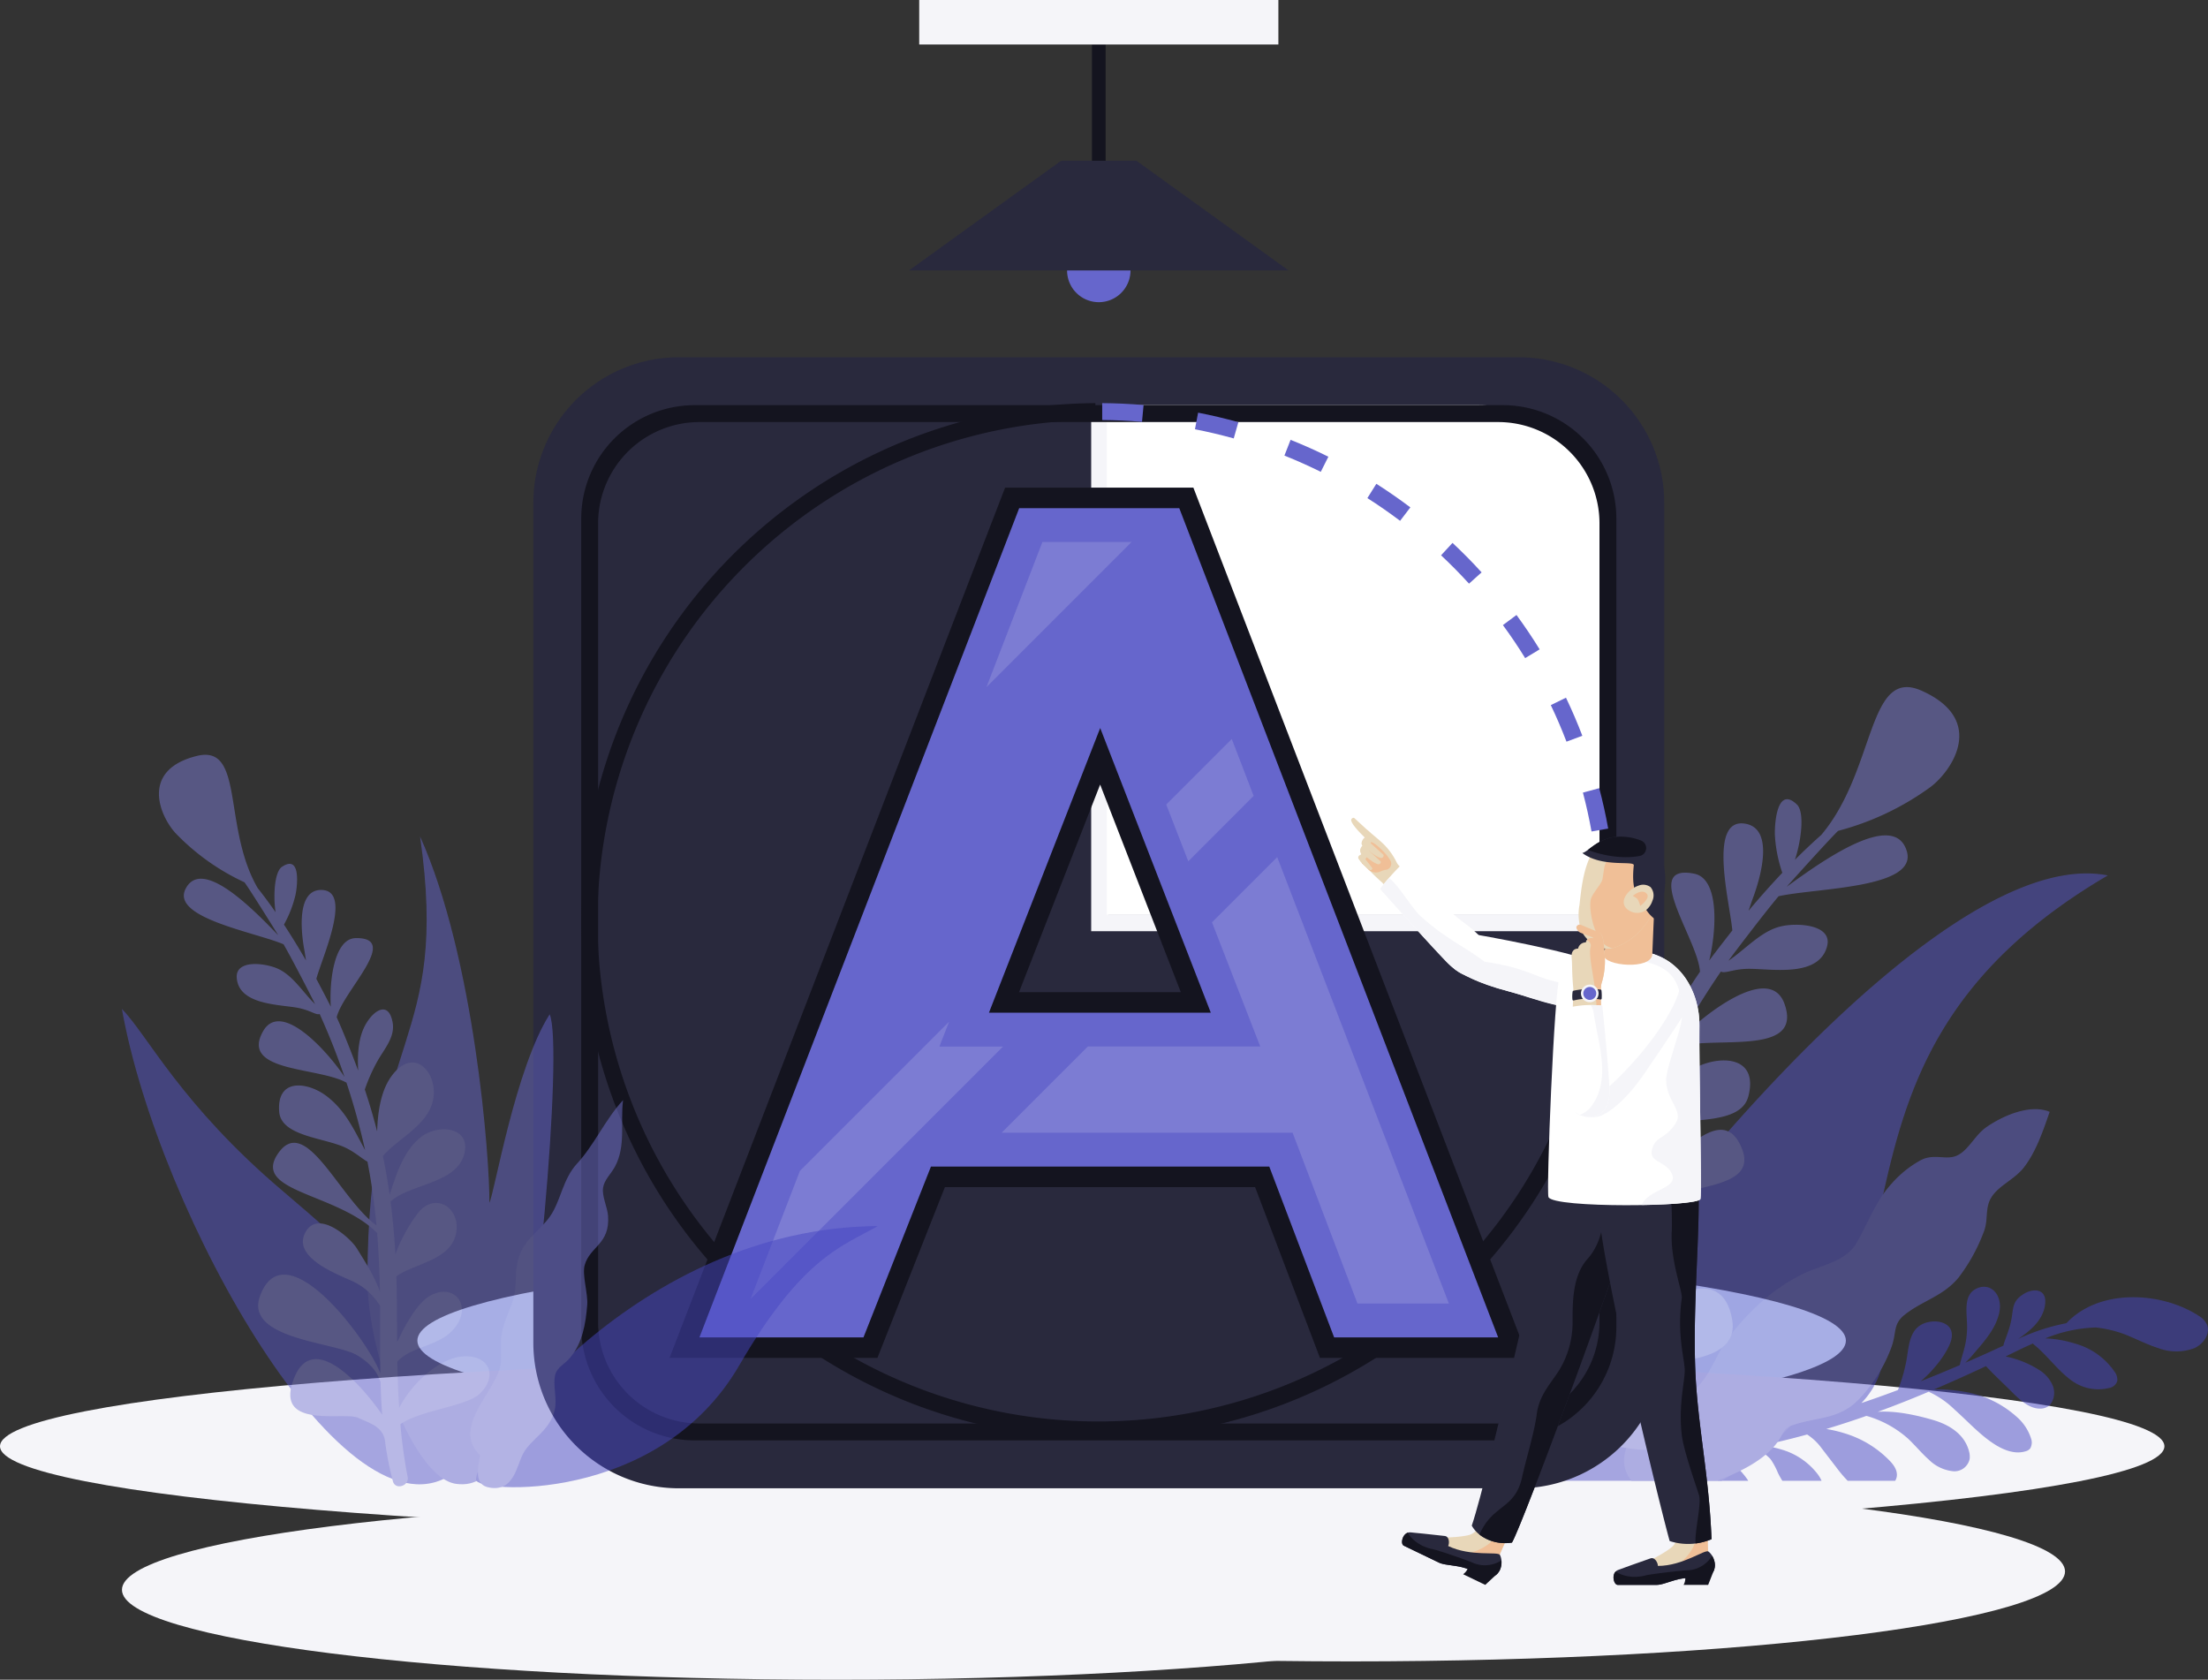 <?xml version="1.0" encoding="UTF-8"?> <svg xmlns="http://www.w3.org/2000/svg" xmlns:xlink="http://www.w3.org/1999/xlink" id="Group_164" data-name="Group 164" width="533.757" height="406.016" viewBox="0 0 533.757 406.016"><rect x="0" y="0" width="533.757" height="406.016" fill="#333333" stroke="none"/><defs><clipPath id="clip-path"><rect id="Rectangle_151" data-name="Rectangle 151" width="533.757" height="406.016" fill="none"></rect></clipPath><clipPath id="clip-path-3"><rect id="Rectangle_148" data-name="Rectangle 148" width="196.852" height="191.851" fill="none"></rect></clipPath><clipPath id="clip-path-4"><rect id="Rectangle_149" data-name="Rectangle 149" width="182.742" height="177.237" fill="none"></rect></clipPath></defs><g id="Group_163" data-name="Group 163" clip-path="url(#clip-path)"><g id="Group_162" data-name="Group 162"><g id="Group_161" data-name="Group 161" clip-path="url(#clip-path)"><path id="Path_1217" data-name="Path 1217" d="M337.121,73.707a7.666,7.666,0,1,0,7.666,7.668,7.665,7.665,0,0,0-7.666-7.668" transform="translate(-71.502 -15.997)" fill="#66c"></path><rect id="Rectangle_146" data-name="Rectangle 146" width="3.307" height="30.245" transform="translate(263.966 10.752)" fill="#14141f"></rect><path id="Path_1218" data-name="Path 1218" d="M317.432,49.62l-36.8,26.526h91.781L335.62,49.62Z" transform="translate(-60.906 -10.769)" fill="#29293d"></path><rect id="Rectangle_147" data-name="Rectangle 147" width="86.824" height="10.752" transform="translate(222.208)" fill="#f5f5f9"></rect><path id="Path_1219" data-name="Path 1219" d="M301.524,386.107c-95.359,0-172.661,9.734-172.661,21.741s77.3,21.739,172.661,21.739,172.664-9.732,172.664-21.739-77.3-21.741-172.664-21.741" transform="translate(-27.967 -83.797)" fill="#e9f6ff"></path><path id="Path_1220" data-name="Path 1220" d="M261.611,418.72C117.127,418.72,0,428.454,0,440.461S117.127,462.2,261.611,462.2s261.61-9.733,261.61-21.74S406.094,418.72,261.611,418.72" transform="translate(0 -90.875)" fill="#f5f5f9"></path><path id="Path_1221" data-name="Path 1221" d="M369.185,457.369c-95.357,0-172.662,9.733-172.662,21.74s77.305,21.74,172.662,21.74,172.662-9.733,172.662-21.74-77.3-21.74-172.662-21.74" transform="translate(-42.651 -99.263)" fill="#f5f5f9"></path><path id="Path_1222" data-name="Path 1222" d="M210.315,463.027c-95.36,0-172.662,9.734-172.662,21.741s77.3,21.739,172.662,21.739,172.662-9.732,172.662-21.739-77.3-21.741-172.662-21.741" transform="translate(-8.172 -100.49)" fill="#f5f5f9"></path><g id="Group_157" data-name="Group 157" transform="translate(336.904 166.085)" opacity="0.5"><g id="Group_156" data-name="Group 156"><g id="Group_155" data-name="Group 155" clip-path="url(#clip-path-3)"><path id="Path_1223" data-name="Path 1223" d="M641.416,404.218c-8.835-5.727-23.868-6.727-31.905,1.836a49.147,49.147,0,0,0-11.658,3.806c2.836-1.964,5.762-4.277,6.441-7.894.8-4.255-2.679-4.592-5.3-2.857-2.783,1.835-2.211,3.53-2.9,6.612-.578,2.606-1.609,4.65-1.813,5.756q-1.836.851-3.667,1.687-2.76,1.239-5.537,2.444c.647-.664,1.285-1.3,1.551-1.618,2.5-2.974,5.9-6.455,6.7-10.727.793-4.248-2.391-7.436-5.932-5.37-2.984,1.741-1.787,6.308-1.895,9.6-.135,4.064-1.209,6.066-1.77,8.7q-4.692,2.014-9.421,3.888c3.117-2.65,6.017-6.386,7.1-9.189,1.932-4.991-3.332-6.094-6.481-4.721-3.444,1.5-3.483,5.47-4.107,9a39.652,39.652,0,0,1-2.04,7.037q-2.476.931-4.962,1.812-1.934.684-3.875,1.338a19.116,19.116,0,0,0,4.78-8.328c.41-1.7,1.313-4.875,0-6.3-1.669-1.8-4.261-.1-5.407,1.468-2.84,3.888-1.87,10.562-3.664,14.568q-4.943,1.583-9.931,2.951a26.567,26.567,0,0,0,6.687-7.69c1.058-1.989,1.687-4.739.44-6.562-1.377-2.009-4.261-1.5-5.845.29s-2.242,4.4-2.976,6.839c-.78,2.593-2.553,5.706-2.9,8.318-1.572.389-3.146.767-4.725,1.114-.29.064-.581.117-.87.178.692-.762,1.3-1.56,1.744-2.105a10.338,10.338,0,0,0,2.634-6.254c.009-2.379-1.708-4.85-3.711-4.525-1.676.272-2.783,2.278-3.131,4.232s-.175,3.992-.492,5.951a17.365,17.365,0,0,1-1.124,3.487c-3.569.632-7.144,1.125-10.724,1.564a27.633,27.633,0,0,0,4.605-6.94,9.247,9.247,0,0,0,.511-5.592c-.512-1.82-2.132-3.286-3.721-2.876-1.647.424-2.574,2.559-2.754,4.537-.113,1.239-1.267,9.1-1.121,11.173-3.49.413-6.985.8-10.484,1.268-1.29.171-1.36,2.311-.02,2.412a71.69,71.69,0,0,0,13.845-.453c.684,1.1,1.993,2.071,2.57,3.318a28.169,28.169,0,0,1,1.05,2.751h7.4c-.027-.043-.054-.091-.081-.136a18.024,18.024,0,0,0-7.563-6.391c2.914-.437,5.814-.975,8.673-1.546q.4.195.8.384A9.762,9.762,0,0,1,538,438.927a16.852,16.852,0,0,1,1.792,3.339,21.289,21.289,0,0,0,1.055,1.885h9.482a8.15,8.15,0,0,0-.943-1.613,16.979,16.979,0,0,0-8.894-5.994,28.093,28.093,0,0,0-4.556-.943c3.649-.763,7.282-1.653,10.9-2.644a12.7,12.7,0,0,1,3.336,3.1q1.923,2.507,3.846,5.006a29.851,29.851,0,0,0,2.626,3.086h11.481a2.936,2.936,0,0,0,.391-1.093c.185-1.49-.793-2.807-1.759-3.792a25.27,25.27,0,0,0-9.889-6.28,33.414,33.414,0,0,0-5.395-1.364q4.881-1.468,9.7-3.166a25.55,25.55,0,0,1,10.076,5.522c1.705,1.6,3.221,3.468,4.96,5.016a9.762,9.762,0,0,0,5.957,2.849,3.757,3.757,0,0,0,3.955-2.975,4.787,4.787,0,0,0-.162-1.895c-1.1-4.206-4.973-6.437-8.6-7.5-3.711-1.1-9.029-2.322-13.462-1.991q6.2-2.263,12.32-4.861a22.192,22.192,0,0,1,6.3,4.35c3.22,2.862,6.17,6.171,9.744,8.422,2.254,1.418,4.913,2.4,7.4,1.618a2.133,2.133,0,0,0,1.081-.653,2.876,2.876,0,0,0,.2-2.51,11.548,11.548,0,0,0-3.4-5.12,24.912,24.912,0,0,0-12.976-6.144,38.827,38.827,0,0,0-7.029-.528q5.9-2.521,11.73-5.251c.266-.125.536-.256.8-.381,1.966,2.14,4.126,4.107,6.16,6.143s4.332,4.2,7.007,4.134a3.3,3.3,0,0,0,2.329-.931,4.644,4.644,0,0,0,.624-4.669,8.147,8.147,0,0,0-2.967-3.555,24.157,24.157,0,0,0-8.4-3.447c2.218-1.1,4.453-2.2,6.715-3.187-.024.051-.049.1-.07.152,3.314,2.607,5.916,6.416,9.314,8.857a10.9,10.9,0,0,0,8.987,1.806,2.48,2.48,0,0,0,2.047-1.719,3.146,3.146,0,0,0-.685-2.26,17.036,17.036,0,0,0-9.538-6.766,27.362,27.362,0,0,0-7.185-1.258,34.87,34.87,0,0,1,11.875-2.62.405.405,0,0,0,.14-.034,28.777,28.777,0,0,1,7.026,1.612c2.8,1.077,5.495,2.524,8.343,3.415a12.326,12.326,0,0,0,8.7-.034c1.971-.875,3.887-3.319,3.036-5.587a4.863,4.863,0,0,0-2.116-2.255" transform="translate(-446.888 -252.3)" fill="#4545c1"></path><path id="Path_1224" data-name="Path 1224" d="M464.128,409.33a16.821,16.821,0,0,0,.949,7.127h51.851c59.969-36.154,12.888-99.216,93.315-146.329-47.915-9.5-143.885,123.431-146.115,139.2" transform="translate(-437.615 -224.606)" fill="#5656c7"></path><path id="Path_1225" data-name="Path 1225" d="M588.852,346.885c-2.839,2.029-4.483,6.159-7.679,7.009-2.394.64-4.991-.65-7.907.792a25.81,25.81,0,0,0-7.1,5.663c-4.067,4.432-5.607,9.421-8.55,14.438-2.72,4.632-8.428,5.2-13.285,7.63-7.2,3.593-13.025,9.117-17.838,15.5-2.737,3.631-4.818,10.175-8.284,12.372-2.438,1.54-6.02,1.6-8.6,3.416-2.969,2.09-5.161,5.539-6.821,8.729-2.082,4.006-1.618,7.271.464,9.816h20.607c5.738-2.12,11.2-5,14.177-8.72,2.5-3.119,1.333-3.828,4.617-4.888,5.612-1.807,10.755-1.288,15.313-5.87a36.155,36.155,0,0,0,8.2-13.112c1.128-3.379.3-5.306,3.037-7.506,4.317-3.467,9.288-4.456,13.055-8.995a42.888,42.888,0,0,0,6.009-10.783c1.073-2.532.6-4.561,1.195-6.879,1.078-4.165,5.9-5.514,8.609-8.99,2.956-3.8,4.664-8.9,6.236-13.44-4.721-2.018-11.567,1.034-15.464,3.819" transform="translate(-445.733 -240.399)" fill="#66c"></path><path id="Path_1226" data-name="Path 1226" d="M462.034,364.418c-1.486-6.567-2.957-14.863-7.343-20.186-.669,3.243-1.5,6.54-1.966,9.824-.328,2.287.085,4.76-.378,6.935a88.722,88.722,0,0,0-9.241-23.08c-3.634-6.264-6.887-15-12.3-19.9-.993,7.089-.42,15.732.5,22.838,1.3,9.976,2.674,19.978,4.027,29.942,2.045,15.058,6.038,29.206,10.554,43.7.927,2.983,1.8,7.967,3.358,12.471h16.157c.2-1.575.37-3.143.609-4.589,1.649-9.992,2.289-21.08.7-31.093-1.429-8.963-2.679-18.009-4.681-26.853" transform="translate(-430.29 -235.102)" fill="#3cb6d5"></path><path id="Path_1227" data-name="Path 1227" d="M561.208,213.008c-13.214-5.908-11,19.1-24.283,34.84q-3.274,2.9-6.382,6.023c1.551-4.632,2.382-11.528.5-13.353-4.932-4.782-5.431,5.048-5.336,7.354a33.8,33.8,0,0,0,1.8,9.133c-2.841,3-5.568,6.084-8.186,9.2.4-1.109.725-2.148.991-2.854,2.1-5.563,5.269-17.157-1.885-18.231-9.02-1.357-3.548,19.413-3.008,25.826-.272.335-4.035,5.157-5.59,7.273,1.763-7.193,2.54-19.786-3.631-21-13.026-2.556.978,15.948,1.4,23.715-2.7,3.926-6.512,10.12-8.92,14.245.961-4.125,1.524-8.4.659-12.167-1.193-5.211-5.6-10.213-8.1-3.417-1.448,3.947.976,7.876,2.329,11.642a51.122,51.122,0,0,1,2.253,9.014q-3.047,5.614-5.7,11.434c.868-5.957,1.027-12.308-1.549-17.132-4.9-9.184-12.768-2.841-12.9,4.795-.14,7.846,8.313,13.4,11.539,19.112-1.43,3.563-2.727,7.172-3.92,10.813-.857-6.335-1.764-13.249-5.9-18.057-4.21-4.89-13.7-5.666-13.474,2.015.277,9.414,14.119,11.693,18.781,17.908-1.548,4.9-2.9,9.877-4.1,14.914a46.7,46.7,0,0,0-4.513-13.243c-3.62-6.409-10.947-3.758-11.774,2.7-1.175,9.205,10.4,12.044,14.876,16.846q-.863,4.074-1.617,8.2c-.578,3.175-1.4,7.569-1.985,10.725-1.377-5.413-3.813-12.177-6.754-14.79-6.1-5.421-12.736-.146-9.377,7.022,3.193,6.816,11.546,7.716,15.1,13.286-.875,4.435-1.818,8.841-2.889,13.212-2.554-8.089-9.251-16.6-15.944-18.11-7.36-1.666-10.845,3.974-6.477,9.939,3.141,4.288,16.236,7.747,21.233,12.8-.85,3.142-1.827,6.25-2.87,9.342h5.116c.366-1.008.752-2.008,1.088-3.028,1.138-4.733,5.258-4.966,9.128-6,4.432-1.183,24.142,8.1,20.332-8.585-3.223-14.115-19.889-.81-27.09,6.473.8-3.086,1.506-6.2,2.155-9.343,1.362-2.455,3.369-4.622,8.044-6.455,6.9-2.708,33.355,1.241,30.987-12.1-3.691-20.8-33.647,7.6-38.545,16.142,1.07-5.43,3.332-18.388,3.525-19.43a18.729,18.729,0,0,1,9.25-5.687c4.332-1.171,18.275-3.548,16.084-11.314-2.223-7.875-13.262-1.044-15.669,1.647-3.2,3.584-6.558,7.143-8.9,11.367,1.114-5.663,2.364-11.271,3.823-16.8,13.419-9.467,37.795-5.338,32.7-17.438-5.786-13.731-19.883,9.31-32.125,15.315a183.323,183.323,0,0,1,5.86-17.882c1.531-.485,3.882-1.978,6.8-2.831,6.569-1.916,19.308.064,21.125-7.007,2.493-9.7-6.626-9.914-12.447-7.089-6.416,3.113-10.033,8.54-14.207,13.736.031-.071.059-.146.089-.222a198.193,198.193,0,0,1,8.707-18.211c8.867-3.134,31.183,2.524,26.612-10.5-3.551-10.109-19.726,2.6-25.756,8.939q4.779-8.659,10.367-16.812c.987.608,3.014-.7,7.08-.654,5.659.07,16.7,2.005,18.6-5.5,1.334-5.266-7.48-5.773-11.566-4.659-4.61,1.255-8.435,5.653-12.3,8.216.785-1.108,8.743-11.612,12.131-15.6,9.051-2.026,33.654-1.844,31-10.85-2.986-10.15-20.385,2.249-29.062,8.579,1.152-1.319,10.179-11.336,12.438-13.531a66.667,66.667,0,0,0,22.346-10.6c5.275-4,13.551-16.252-2.127-23.262" transform="translate(-433.553 -212.122)" fill="#7c7cd3"></path></g></g></g><path id="Path_1228" data-name="Path 1228" d="M402.914,110.293H199.8a35.176,35.176,0,0,0-35.137,35.138V348.545A35.176,35.176,0,0,0,199.8,383.681H402.914a35.176,35.176,0,0,0,35.136-35.136V145.431a35.176,35.176,0,0,0-35.136-35.138" transform="translate(-35.736 -23.937)" fill="#29293d"></path><path id="Path_1229" data-name="Path 1229" d="M340.984,128.116H336.9V252.9H460.982v-4.086h-120Z" transform="translate(-73.117 -27.805)" fill="#f5f5f9"></path><path id="Path_1230" data-name="Path 1230" d="M431.543,125.079H341.715V248.244H464.187V157.725a32.647,32.647,0,0,0-32.644-32.646" transform="translate(-74.162 -27.146)" fill="#fff"></path><path id="Path_1231" data-name="Path 1231" d="M402.249,125.079H206.883a27.436,27.436,0,0,0-27.433,27.436V347.878a27.433,27.433,0,0,0,27.433,27.433H402.249a27.434,27.434,0,0,0,27.433-27.433V152.515a27.436,27.436,0,0,0-27.433-27.436M425.6,346.732a24.5,24.5,0,0,1-24.5,24.494H208.032a24.5,24.5,0,0,1-24.5-24.494V153.664a24.5,24.5,0,0,1,24.5-24.5H401.1a24.5,24.5,0,0,1,24.5,24.5Z" transform="translate(-38.946 -27.146)" fill="#14141f"></path><path id="Path_1232" data-name="Path 1232" d="M478.8,217.182c1.387,2.9,2.66,5.872,3.793,8.838l3.829-1.429c-1.177-3.083-2.5-6.17-3.952-9.2Z" transform="translate(-103.913 -46.747)" fill="#66c"></path><path id="Path_1233" data-name="Path 1233" d="M488.721,244.393c.815,3.089,1.513,6.24,2.076,9.395l4.03-.7c-.587-3.286-1.315-6.564-2.164-9.768Z" transform="translate(-106.067 -52.808)" fill="#66c"></path><path id="Path_1234" data-name="Path 1234" d="M493.435,273c.188,2.633.289,5.285.3,7.9l4.084.008c-.012-2.732-.121-5.493-.32-8.23Z" transform="translate(-107.09 -59.18)" fill="#e80"></path><path id="Path_1235" data-name="Path 1235" d="M447.688,167.6l-2.768,3c2.338,2.188,4.605,4.49,6.759,6.852l3.04-2.729c-2.233-2.455-4.594-4.846-7.032-7.124" transform="translate(-96.561 -36.374)" fill="#66c"></path><path id="Path_1236" data-name="Path 1236" d="M340.3,128.54c3.2.021,6.434.171,9.623.442l.376-4.067c-3.317-.286-6.672-.44-10-.461Z" transform="translate(-73.855 -27.01)" fill="#66c"></path><path id="Path_1237" data-name="Path 1237" d="M396.556,139.591c2.946,1.178,5.894,2.5,8.79,3.923l1.835-3.651c-2.971-1.472-6.037-2.841-9.133-4.078Z" transform="translate(-86.064 -29.469)" fill="#66c"></path><path id="Path_1238" data-name="Path 1238" d="M368.938,131.409c3.1.605,6.246,1.348,9.372,2.215l1.117-3.927c-3.216-.9-6.483-1.671-9.73-2.3Z" transform="translate(-80.07 -27.648)" fill="#66c"></path><path id="Path_1239" data-name="Path 1239" d="M422.171,152.813c2.682,1.706,5.334,3.55,7.908,5.493l2.483-3.249c-2.636-1.988-5.4-3.9-8.221-5.7Z" transform="translate(-91.624 -32.414)" fill="#66c"></path><path id="Path_1240" data-name="Path 1240" d="M464.018,192.3c1.891,2.569,3.7,5.248,5.377,7.98l3.5-2.114c-1.72-2.8-3.6-5.589-5.594-8.31Z" transform="translate(-100.706 -41.204)" fill="#66c"></path><path id="Path_1241" data-name="Path 1241" d="M304.563,370.6a121.031,121.031,0,0,1-.828-242.06v-4.086A125.116,125.116,0,1,0,429.678,250.39h-4.085A121.176,121.176,0,0,1,304.563,370.6" transform="translate(-38.946 -27.01)" fill="#14141f"></path><path id="Path_1242" data-name="Path 1242" d="M287.835,150.541,206.711,360.9h50.257l16.312-41.286h74.987L363.946,360.9h50.3l-80.9-210.36ZM291.2,272.493l19.61-50.181,19.5,50.181Z" transform="translate(-44.862 -32.672)" fill="#14141f"></path><path id="Path_1243" data-name="Path 1243" d="M293.244,156.88l-77.3,200.434H255.6l16.311-41.287h81.786l15.679,41.287h39.651L331.942,156.88Zm-7.31,121.949,26.893-68.807,26.735,68.807Z" transform="translate(-46.867 -34.048)" fill="#66c"></path><path id="Path_1244" data-name="Path 1244" d="M304.565,202.4l35.073-35.074H318.09Z" transform="translate(-66.1 -36.315)" fill="#7c7cd3"></path><path id="Path_1245" data-name="Path 1245" d="M360.066,243.979,365.4,257.7l15.8-15.808-5.287-13.752Z" transform="translate(-78.145 -49.512)" fill="#7c7cd3"></path><path id="Path_1246" data-name="Path 1246" d="M279.726,315.4l-36.072,36.071-11.954,31c12.222-12.22,61.055-61.054,61.055-61.054h-15.38Z" transform="translate(-50.285 -68.451)" fill="#7c7cd3"></path><path id="Path_1247" data-name="Path 1247" d="M360.1,280.367l11.665,30.024H330.075l-20.84,20.836h70.349l15.681,41.287h22.1L375.862,264.6Z" transform="translate(-67.113 -57.426)" fill="#7c7cd3"></path><g id="Group_160" data-name="Group 160" transform="translate(29.466 182.448)" opacity="0.5"><g id="Group_159" data-name="Group 159"><g id="Group_158" data-name="Group 158" clip-path="url(#clip-path-4)"><path id="Path_1248" data-name="Path 1248" d="M76.4,355.39C51.9,334.575,43.957,317.981,37.633,311.464c8.825,49.715,54.563,131.145,80.333,112.084,18.48-13.664-7.722-39.411-41.564-68.158" transform="translate(-37.634 -250.045)" fill="#5656c7"></path><path id="Path_1249" data-name="Path 1249" d="M142.922,346.761c.108-10.645-3.584-59.21-16.755-88.525,7.269,50.665-12.628,47.255-12.72,106.894-.029,18.044,11.13,48.11,21.388,49.583,9.723,1.4,11.843-11.263,13.758-15.412,5.2-11.254,12.34-90.37,8.9-98.075-8.354,13.145-13.314,43.117-14.566,45.534" transform="translate(-54.087 -238.493)" fill="#66c"></path><path id="Path_1250" data-name="Path 1250" d="M146.966,439.809c-.11,3.181,44.032,6.146,63.633-27.628,15.268-26.305,25.095-28.867,33.5-33.675-57.956.373-96.851,52.968-97.138,61.3" transform="translate(-61.362 -264.595)" fill="#4545c1"></path><path id="Path_1251" data-name="Path 1251" d="M170.971,355.015c-3.442,3.747-3.893,9-6.483,12.705-2.785,3.981-6.912,5.655-7.986,11.636-.5,2.793-.12,5.233-.731,7.743-.761,3.118-2.5,5.861-3.011,9.234-.362,2.356.051,4.718-.2,6.979-.709,6.348-12.206,15.3-4.963,22.195-1.186,5.277-.484,7.311,2.259,7.777,5.856,1,6.482-5.029,8.1-8.163,1.864-3.62,6.53-5.5,7.676-10.669.594-2.665-.521-6.063.113-8.478.478-1.81,2.331-2.581,3.525-4,3.07-3.638,3.822-8.247,4.2-12.836.222-2.708-1.282-7.265-.617-9.624,1.274-4.539,6.154-5.056,5.652-11.926-.151-2.082-1.535-4.765-1.2-6.823.314-1.909,1.9-3.27,2.866-5.056,2.684-4.953,1.281-10.709,1.964-16.082-4.362,4.749-6.887,10.738-11.154,15.386" transform="translate(-60.981 -256.157)" fill="#7171d0"></path><path id="Path_1252" data-name="Path 1252" d="M122.764,378.431c-5.677.264-12.372,6.229-15.63,12.452-.24-3.718-.367-7.449-.437-11.191,3.7-4.024,10.642-3.548,14.235-8.641,3.778-5.357-.862-10.618-6.626-7.084-2.777,1.7-5.742,6.864-7.652,11.077-.018-2.661-.049-6.359-.063-9.032q-.014-3.467-.128-6.917c4.348-3.265,14.194-3.9,14.573-11.575.262-5.379-5.326-8.6-9.207-3.9a38.708,38.708,0,0,0-5.6,10.141c-.245-4.28-.625-8.531-1.174-12.756,4.7-4.389,16.318-4.237,17.909-11.871,1.3-6.232-6.55-6.975-10.691-3.6-4.073,3.321-5.814,8.823-7.436,13.866-.442-3.143-.976-6.272-1.624-9.385,3.458-4.2,11.156-7.489,12.182-13.908,1-6.244-4.5-12.558-9.827-5.78-2.8,3.555-3.591,8.758-3.749,13.741q-1.311-5.129-2.985-10.148a42.429,42.429,0,0,1,3.145-7.023c1.651-2.87,4.2-5.725,3.587-9.151-1.047-5.906-5.364-2.465-7.1,1.607-1.25,2.949-1.41,6.514-1.227,10.017-1.364-3.713-3.571-9.317-5.2-12.91,1.472-6.266,15.575-19.32,4.587-19.129-5.208.091-6.4,10.472-6.009,16.591-.96-1.951-3.328-6.426-3.5-6.741,1.373-5.149,8.846-21.289,1.3-21.492-5.987-.163-5.082,9.752-4.182,14.59.114.612.232,1.507.395,2.47-1.683-2.916-3.458-5.826-5.34-8.684a27.921,27.921,0,0,0,2.791-7.185c.412-1.865,1.432-9.952-3.282-6.77-1.8,1.213-2.124,6.957-1.532,10.957q-2.08-2.987-4.327-5.837c-8.549-14.757-3.11-34.827-14.74-31.926-13.8,3.438-8.828,14.627-5.109,18.654A55.144,55.144,0,0,0,69.762,263.84c1.523,2.121,7.429,11.6,8.177,12.838-6.158-6.42-18.541-19.054-22.449-11.21-3.468,6.956,16.616,10.381,23.7,13.342,2.184,3.742,7.149,13.462,7.627,14.48-2.778-2.652-5.258-6.794-8.834-8.486-3.169-1.5-10.429-2.368-10.1,2.124.461,6.391,9.742,6.415,14.364,7.183,3.322.549,4.786,1.91,5.678,1.559q3.371,7.448,6.013,15.21c-4-6.041-15.34-18.753-19.7-11.026-5.617,9.952,13.4,8.577,20.17,12.417a163.329,163.329,0,0,1,4.455,16.111c.014.063.028.131.042.194-2.649-4.84-4.809-9.792-9.588-13.261-4.338-3.148-11.8-4.3-11.176,3.974.454,6.026,11.127,6.263,16.2,8.776,2.26,1.121,3.96,2.679,5.139,3.3a151.393,151.393,0,0,1,2.181,15.428c-9.108-6.674-17.255-27.5-23.964-17.148-5.913,9.126,14.559,9.3,24.124,18.963.386,4.723.592,9.475.679,14.254-1.3-3.785-3.517-7.172-5.607-10.557-1.571-2.545-9.579-9.717-12.534-3.62-2.912,6.016,8.107,9.976,11.471,11.559a15.5,15.5,0,0,1,6.715,5.978c.007.879-.029,11.772.055,16.354C99.843,374.9,79.543,347.4,73.515,363.821c-3.864,10.527,18.278,11.15,23.506,14.357,3.544,2.174,4.866,4.232,5.621,6.431.074,2.651.2,5.3.4,7.931-4.812-6.986-16.47-20.251-21.146-9.211-5.528,13.051,11.888,8.342,15.332,9.949,3,1.4,6.328,2.191,6.569,6.214a77.721,77.721,0,0,0,1.846,9.158c.578,2.151,3.973,1.109,3.551-1.061a123.357,123.357,0,0,1-1.763-12.762c4.807-3.4,15.985-4.314,19.167-7.353,4.427-4.233,2.4-9.331-3.835-9.046" transform="translate(-40.116 -233.02)" fill="#7c7cd3"></path></g></g></g><path id="Path_1253" data-name="Path 1253" d="M484.8,295.995c-5.653-3.182-29.9-7.489-32.985-7.94-4.121-.6-4.838,6.327-3.583,7.788,1.642,1.91,5.994,4.346,13.48,6.25,5.773,1.466,16.947,6.417,20.718,2.316,2.433-2.65,8.471-4.981,2.369-8.414" transform="translate(-97.157 -62.508)" fill="#fff"></path><path id="Path_1254" data-name="Path 1254" d="M473.042,301.578c-5.738-1.428-6.759-3.209-16.9-4.742-3.053-.463-8.872,0-7.8,1.25,1.642,1.91,7.944,4.385,13.48,5.882,9.771,2.644,14.99,5.306,18.505,2.249,2.2-1.914,1.174-2.532-7.292-4.641" transform="translate(-97.276 -64.384)" fill="#f5f5f9"></path><path id="Path_1255" data-name="Path 1255" d="M428.667,263.985A15.807,15.807,0,0,0,424.851,259c-.821-.749-2.333-1.981-3.1-2.65-.633-.551-1.491.879-.711,1.719-.524.168-1.081,1.419-.6,1.951a1.627,1.627,0,0,0-.294,2.047c-.694.631-.607,1.524.334,2.322,1,.852,1.961,2.094,4.624,4.454.443.388,1.15,1.351,1.543,1.724a37.6,37.6,0,0,1,4.118-4.416c-.457-.446-1.685-1.2-2.093-2.17" transform="translate(-91.084 -55.61)" fill="#e8d7b9" fill-rule="evenodd"></path><path id="Path_1256" data-name="Path 1256" d="M422.617,260.113c-.035,1.434-1,4.226-2.154,4.923a.125.125,0,0,1,0,.023A18.163,18.163,0,0,1,422,266.528a2.648,2.648,0,0,0,3.062.5,5.012,5.012,0,0,1,1.442-.4,1.508,1.508,0,0,0,.818-2.26c-1.12-2.08-4.69-5.059-4.708-4.254" transform="translate(-91.253 -56.423)" fill="#f0bf97" fill-rule="evenodd"></path><path id="Path_1257" data-name="Path 1257" d="M444.794,279.727c-3.628-2.907-13.456-12.9-13.456-12.9a59.585,59.585,0,0,0-5.284,5.935s11.831,13.263,16.2,17.743c6.615,6.788,10.478-.776,9.6-3.67-.809-2.663-4.761-5.266-7.059-7.109" transform="translate(-92.466 -57.91)" fill="#fff"></path><path id="Path_1258" data-name="Path 1258" d="M428.229,271.053c-.67.767-1.406,1.649-2.174,2.627,0,0,11.831,13.263,16.2,17.743,5.409,5.551,9.13,3.633,9.083-.144-4.334-3.376-9.485-5.525-15.536-11.066-1.991-1.824-5.487-7.776-7.572-9.16" transform="translate(-92.466 -58.826)" fill="#f5f5f9"></path><path id="Path_1259" data-name="Path 1259" d="M521.1,468.873c-.049-.346-6.812-2.266-6.952.009-.121,1.943.389,4.951-1.31,6.495-1.95,1.769-9.179,5.522-12.489,6.008-.168.489.4.9.893,1.066,2.448.828,5.113.467,7.68.2q4.466-.465,8.963-.513c1.333-.013,2.911-.131,3.588-1.279a4.652,4.652,0,0,0,.155-2.919c-.36-3.007-.1-6.068-.529-9.067" transform="translate(-108.585 -101.523)" fill="#e8d7b9"></path><path id="Path_1260" data-name="Path 1260" d="M523.666,468.909a9.269,9.269,0,0,0-3.3-.954c.108.214.225.418.317.641,2.672,6.481-3.064,11.505-8.549,14.037,2.765-.266,5.538-.429,8.315-.459,1.333-.013,2.911-.131,3.588-1.279a4.652,4.652,0,0,0,.155-2.919c-.36-3.007-.1-6.068-.529-9.067" transform="translate(-111.149 -101.56)" fill="#f0bf97"></path><path id="Path_1261" data-name="Path 1261" d="M521.112,478.967c-.834-.621-6.136,3.475-12.219,3.475,0-.8-.768-2.174-1.77-1.828-2.675.927-7.384,2.609-7.912,2.831-1.705.714-1.038,3.582-.028,3.582h9.443c1.8,0,4.667-1.653,7.56-1.653,3.234,0,4.19-.106,4.592-.288,3.059-1.374,1.874-4.973.334-6.119" transform="translate(-108.116 -103.936)" fill="#29293d"></path><path id="Path_1262" data-name="Path 1262" d="M515.935,483.81c-2.155.114-8.923.933-10.064,1.243a9.8,9.8,0,0,1-5.045.013,7.242,7.242,0,0,1-2.13-.973c-1.022,1.021-.4,3.236.486,3.236h9.443c1.8,0,4.667-1.653,7.56-1.653,3.234,0,4.19-.106,4.593-.287,2.411-1.085,2.173-3.534,1.216-5.091a7.292,7.292,0,0,1-6.059,3.512" transform="translate(-108.117 -104.239)" fill="#14141f"></path><path id="Path_1263" data-name="Path 1263" d="M519.8,488.224h5.94l1.494-3.8-7.023,2.021a3.429,3.429,0,0,1-.41,1.783" transform="translate(-112.812 -105.133)" fill="#14141f"></path><path id="Path_1264" data-name="Path 1264" d="M453.81,466.958c-.951,1.7-1.8,4.63-4,5.283-2.523.749-10.666,1-13.859,0-.365.369-.027.987.343,1.349,1.845,1.807,4.4,2.639,6.835,3.513q4.226,1.515,8.3,3.424c1.206.566,2.682,1.144,3.789.406a4.652,4.652,0,0,0,1.4-2.564c.981-2.865,2.545-5.511,3.458-8.4.106-.334-5.156-4.995-6.268-3.007" transform="translate(-94.581 -101.237)" fill="#e8d7b9"></path><path id="Path_1265" data-name="Path 1265" d="M459.722,468.013c.005.238.02.474.005.712-.4,7-7.748,9.038-13.79,8.942,2.607.957,5.175,2.015,7.69,3.192,1.206.566,2.682,1.144,3.789.406a4.659,4.659,0,0,0,1.4-2.564c.981-2.865,2.545-5.511,3.458-8.4a9.3,9.3,0,0,0-2.557-2.287" transform="translate(-96.782 -101.573)" fill="#f0bf97"></path><path id="Path_1266" data-name="Path 1266" d="M444.024,476.358c.351-.728.254-2.293-.8-2.418-2.81-.323-7.783-.85-8.354-.879-1.849-.1-2.489,2.777-1.581,3.215.755.364,5.719,2.755,8.51,4.1,1.621.781,4.92.536,7.527,1.791,2.913,1.4,3.821,1.719,4.262,1.73,3.353.087,3.844-3.665,2.955-5.368-.481-.919-7.036.472-12.518-2.166" transform="translate(-93.947 -102.668)" fill="#29293d"></path><path id="Path_1267" data-name="Path 1267" d="M449.9,480.4c-1.988-.833-8.44-3.032-9.6-3.251a9.792,9.792,0,0,1-4.551-2.175,7.159,7.159,0,0,1-1.5-1.8c-1.365.478-1.766,2.743-.967,3.127l8.511,4.1c1.62.781,4.92.536,7.527,1.791,2.913,1.4,3.822,1.719,4.262,1.73,2.644.069,3.493-2.239,3.3-4.059a7.314,7.314,0,0,1-6.986.54" transform="translate(-93.947 -102.693)" fill="#14141f"></path><path id="Path_1268" data-name="Path 1268" d="M451.725,485.592l5.352,2.575,3-2.778-7.2-1.228a3.431,3.431,0,0,1-1.143,1.431" transform="translate(-98.038 -105.077)" fill="#14141f"></path><path id="Path_1269" data-name="Path 1269" d="M476.893,354.279c-4.9,17.2-18.081,78.317-22.494,91.382,1.69,3.071,5.838,4.728,9.717,4.093,2.712-4.6,27.617-72.077,32.4-88.783.178-.626-14.429-6.175-19.62-6.693" transform="translate(-98.618 -76.889)" fill="#29293d"></path><path id="Path_1270" data-name="Path 1270" d="M488.64,358.232c-2.341,7.865-.06,17.463-5.724,23.8-3.52,3.941-3.638,9.861-3.629,15.136a22.13,22.13,0,0,1-3.31,11.9c-2.418,3.684-4.772,6.042-5.366,10.611-.58,4.442-2.563,10.7-3.523,15.108-1.71,7.86-7.151,6.533-10.3,13.891a10.218,10.218,0,0,0,7.845,1.937c2.712-4.6,27.617-72.077,32.4-88.783.093-.326-3.858-2-8.392-3.6" transform="translate(-99.137 -77.747)" fill="#14141f"></path><path id="Path_1271" data-name="Path 1271" d="M517.614,364.884c-4.072-.741-22.09-2.815-24.063.824-2.971,5.486,15.365,79.762,17.123,85.708a14.555,14.555,0,0,0,10.107-.451c-.571-15.514-3.436-27.8-3.931-41.252-.588-15.946,1.214-32.577.764-44.829" transform="translate(-107.045 -78.917)" fill="#29293d"></path><path id="Path_1272" data-name="Path 1272" d="M522.262,364.815c-1.331-.243-4.241-.882-7.618-1.511,1.328,1.81,1.244,12.068,1.184,13.028-.442,7.124,2.643,14.7,2.419,16.308-1.254,9.019.766,14.893.708,17.567-.063,3.014-1.542,8.584-.708,15.493.442,3.654,2.955,10.8,4.154,14.512.674,2.084-1.143,9.12-.81,11.714a15.485,15.485,0,0,0,3.839-1.03c-.571-15.514-3.436-27.8-3.931-41.252-.588-15.946,1.214-32.577.764-44.829" transform="translate(-111.693 -78.848)" fill="#14141f"></path><path id="Path_1273" data-name="Path 1273" d="M514.545,311.645c.119-7.9-4.585-18.206-16.715-18.206-5.088,0-14.226-.821-17.069,6.34-1.348,3.393-3.26,51.886-2.708,53.248,1.1,2.732,36.422,2.377,36.74.442.365-2.228-.381-33.008-.249-41.826" transform="translate(-103.731 -63.679)" fill="#fff"></path><path id="Path_1274" data-name="Path 1274" d="M485.245,332c-.792,4.089,4.883,4.419,6.706,3.793,2.383-.821,6.489-3.934,10.848-10.309,7.7-11.258,9.592-14.345,9.592-14.345L501.649,304s-15.612,23.91-16.4,28" transform="translate(-105.296 -65.978)" fill="#fff"></path><path id="Path_1275" data-name="Path 1275" d="M486.361,335.111c1.548,1.369,4.6,1.391,5.849.962,2.383-.821,6.488-3.934,10.847-10.309,7.7-11.258,9.592-14.345,9.592-14.345l-1.055-6.13c-2.08,8.521-15.27,24.035-25.234,29.822" transform="translate(-105.555 -66.257)" fill="#f5f5f9"></path><path id="Path_1276" data-name="Path 1276" d="M518.846,311.656c.119-7.906-4.585-18.209-16.715-18.209a22.641,22.641,0,0,0-4.359.543c8.474,3.228,16.89.882,16.89,15.181,0,2.89-3.856,12.588-3.856,15.49,0,5.081,4.212,7.492,2.343,10.45-2.522,4-4.656,3.071-5.641,6.013-1.232,3.681,3.128,2.985,4.655,6.244,1.729,3.694-5.671,3.678-7.263,7.583,7.5-.1,14.057-.633,14.2-1.474.365-2.228-.381-33.009-.249-41.822" transform="translate(-108.031 -63.687)" fill="#f5f5f9"></path><path id="Path_1277" data-name="Path 1277" d="M499.2,284.814c-.3,2.718-4.06,3.715-4.06,6.9,0,2.679,11.6,3.652,11.744-.2s.477-11.054.477-11.054-7.868,1.632-8.161,4.35" transform="translate(-107.461 -60.869)" fill="#f0bf97"></path><path id="Path_1278" data-name="Path 1278" d="M503.914,263.3a8.064,8.064,0,0,0-4.874-2.484,16.008,16.008,0,0,0-5.543.3,4.22,4.22,0,0,0-3.143,2.162c-1.829,3.7-2.3,7.91-2.746,12.015a12.274,12.274,0,0,0,.333,5.954c1.218,3,4.879,5.424,7.956,4.425,6.99-2.276,9.9-9.14,9.883-9.829-.06-2.165.234-4.331.152-6.5a9.62,9.62,0,0,0-2.018-6.045" transform="translate(-105.782 -56.576)" fill="#e8d7b9"></path><path id="Path_1279" data-name="Path 1279" d="M497.045,292.523l.082-.008-.082.008" transform="translate(-107.873 -63.484)" fill="#e8d7b9"></path><path id="Path_1280" data-name="Path 1280" d="M497.821,292.4l.03-.005h-.005a.084.084,0,0,0-.025.005" transform="translate(-108.042 -63.459)" fill="#e8d7b9"></path><path id="Path_1281" data-name="Path 1281" d="M501.68,261.452c-1.593-.277-6.25.392-7.3,4.992-.065.279-.388,2.559-.43,2.769-.231,1.236-2.644,3.593-2.875,5.134-.431,2.844.954,8.331,2.842,10.22a5.026,5.026,0,0,0,2.346,1.362c.138-.032.277-.059.413-.1,6.986-2.276,9.9-9.144,9.88-9.827-.066-2.169.229-4.342.157-6.5a9.682,9.682,0,0,0-2.023-6.049,5.547,5.547,0,0,0-3.012-1.993" transform="translate(-106.561 -56.731)" fill="#f0bf97"></path><path id="Path_1282" data-name="Path 1282" d="M499.551,258.407c-6.586-.9-9.222,3.414-11.016,3.837,4.879,3.6,12.566,1.751,12.438,2.965-.828,7.8,1.922,8.125,2.348,9.465a8.232,8.232,0,0,0,3.054,3.748c5.02-12.618.976-18.947-6.823-20.016" transform="translate(-106.026 -56.055)" fill="#29293d"></path><path id="Path_1283" data-name="Path 1283" d="M503.11,259.232a13.157,13.157,0,0,0-3.184-.826c-5.135-.7-7.865,1.759-9.671,3.084.091.064,6.377,2.593,12.477,1.471a1.948,1.948,0,0,0,.379-3.729" transform="translate(-106.399 -56.055)" fill="#14141f"></path><path id="Path_1284" data-name="Path 1284" d="M504.887,273.355c-2.72.906-5.511,4.591-1.744,6.292a3.612,3.612,0,0,0,3.569-.395A4.7,4.7,0,0,0,508.251,277a3.11,3.11,0,0,0-.447-3.286,2.959,2.959,0,0,0-2.917-.359" transform="translate(-108.8 -59.28)" fill="#e8d7b9"></path><path id="Path_1285" data-name="Path 1285" d="M504.1,276.308a3.581,3.581,0,0,1,1.192.816,6.612,6.612,0,0,1,.616,1.586s2.722-1.943,1.459-3.065-3.268.664-3.268.664" transform="translate(-109.404 -59.743)" fill="#f0bf97"></path><path id="Path_1286" data-name="Path 1286" d="M492.334,288.233c-.6-.759-1.946-.3-1.95,1.026a1.325,1.325,0,0,0-1.735,1.012,1.877,1.877,0,0,0-1.863,1.5c-1.086-.014-1.716.807-1.553,2.222.174,1.511.005,3.318.4,7.412.064.68-.256,7.044-.222,7.668a45.6,45.6,0,0,1,7.033-.954c-.035-.735-.381-6.863.038-8a18.192,18.192,0,0,0,.705-7.22c-.1-1.283-.2-3.84-.849-4.662" transform="translate(-105.304 -62.476)" fill="#e8d7b9" fill-rule="evenodd"></path><path id="Path_1287" data-name="Path 1287" d="M493.345,288.233c-.6-.759-1.946-.3-1.95,1.026a1.4,1.4,0,0,0-1.531.511,1.293,1.293,0,0,1,.946,1.632c-.5,1.884.694,6.756,1.043,10a44.059,44.059,0,0,1,.42,6.765,8.791,8.791,0,0,1,1.178-.051c-.035-.735-.381-6.863.038-8a18.192,18.192,0,0,0,.705-7.22c-.1-1.283-.2-3.84-.849-4.662" transform="translate(-106.315 -62.476)" fill="#f0bf97" fill-rule="evenodd"></path><path id="Path_1288" data-name="Path 1288" d="M492.254,287.366l-4.454-1.857a.82.82,0,0,0-1.075.442c-.174.419.506,1.264.925,1.437l3.97,1.5a.823.823,0,0,0,.633-1.519" transform="translate(-105.627 -61.95)" fill="#f0bf97" fill-rule="evenodd"></path><path id="Path_1289" data-name="Path 1289" d="M492.262,305.455a19.6,19.6,0,0,0-6.535.272.261.261,0,0,0-.205.2,7.291,7.291,0,0,0-.055,1.935.259.259,0,0,0,.327.221,16.022,16.022,0,0,1,6.442-.232.256.256,0,0,0,.306-.224,11.571,11.571,0,0,0-.053-1.943.263.263,0,0,0-.228-.234" transform="translate(-105.352 -66.257)" fill="#29293d" fill-rule="evenodd"></path><path id="Path_1290" data-name="Path 1290" d="M420.464,264.171a.627.627,0,1,0-.972.794s2.015,2.567,2.838,2.633c.22.016.568-.3.349-.571Z" transform="translate(-91.011 -57.283)" fill="#e8d7b9" fill-rule="evenodd"></path><path id="Path_1291" data-name="Path 1291" d="M418,252.593c-.345-.336-.827.11-.829.419,0,1.149,3.323,4.245,3.323,4.245A.873.873,0,0,0,421.706,256Z" transform="translate(-90.538 -54.794)" fill="#e8d7b9" fill-rule="evenodd"></path><path id="Path_1292" data-name="Path 1292" d="M421.832,259.379a.874.874,0,0,0-1.139,1.325s3.38,3.032,4.526,2.924c.308-.03.707-.55.343-.864Z" transform="translate(-91.237 -56.247)" fill="#e8d7b9" fill-rule="evenodd"></path><path id="Path_1293" data-name="Path 1293" d="M421.433,261.818a.8.8,0,1,0-1.039,1.2s3.083,2.764,4.127,2.665c.28-.024.644-.5.312-.786Z" transform="translate(-91.178 -56.78)" fill="#e8d7b9" fill-rule="evenodd"></path><path id="Path_1294" data-name="Path 1294" d="M484.967,310.712s-1.03,10.684-1.383,15.316a23.329,23.329,0,0,0,1.176,8.877c.951,2.871,9.678,4.96,9.235-4.508-.29-6.25-1.72-19.979-1.72-19.979a24,24,0,0,0-7.308.294" transform="translate(-104.94 -67.343)" fill="#fff"></path><path id="Path_1295" data-name="Path 1295" d="M493.193,310.419c-1.042-.09-1.979-.122-2.819-.122a4.29,4.29,0,0,1,.727,1.838c1.008,7.2,4.266,15.674-.338,22.313a6.247,6.247,0,0,1-3,2.376c2.854,1.246,7.48.532,7.154-6.426-.29-6.25-1.72-19.979-1.72-19.979" transform="translate(-105.858 -67.344)" fill="#f5f5f9"></path><path id="Path_1296" data-name="Path 1296" d="M490.142,303.971A2.128,2.128,0,1,0,492.369,306a2.127,2.127,0,0,0-2.227-2.026" transform="translate(-105.935 -65.97)" fill="#f5f5f9" fill-rule="evenodd"></path><path id="Path_1297" data-name="Path 1297" d="M490.326,304.69a1.563,1.563,0,1,0,1.636,1.489,1.565,1.565,0,0,0-1.636-1.489" transform="translate(-106.091 -66.126)" fill="#66c" fill-rule="evenodd"></path></g></g></g></svg> 